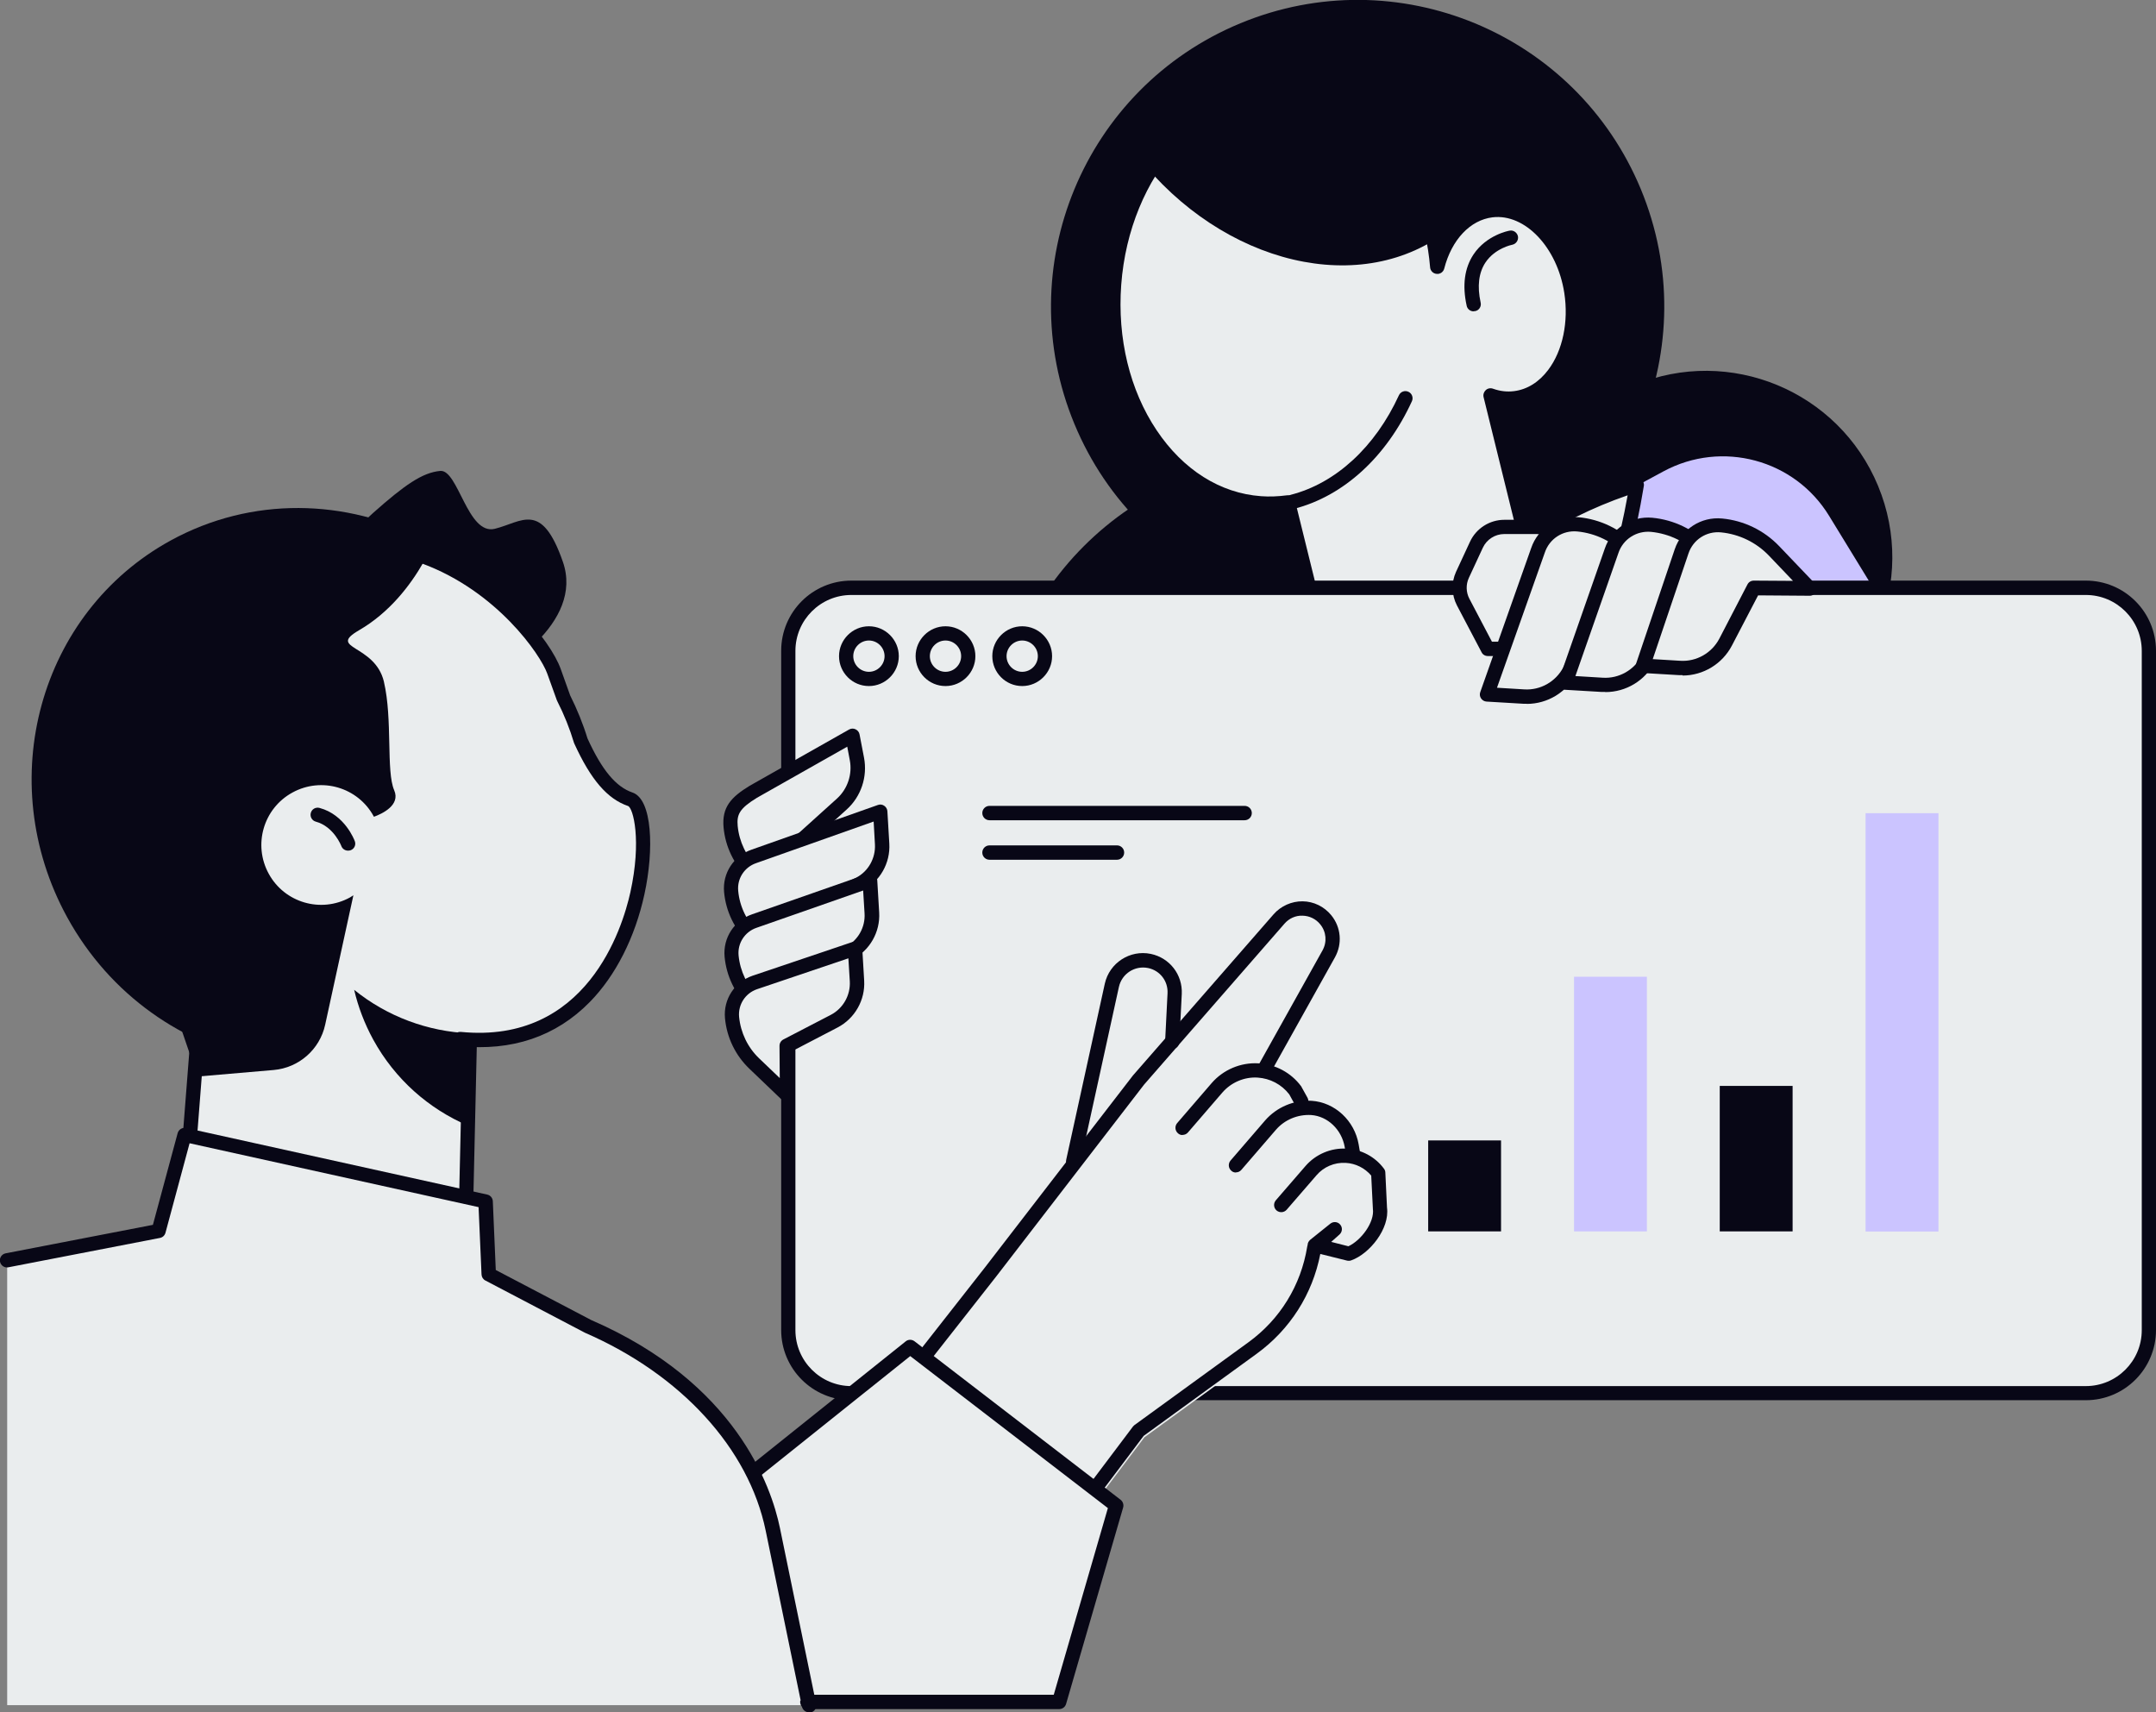 <?xml version="1.0" encoding="UTF-8"?>
<svg xmlns="http://www.w3.org/2000/svg" id="Layer_2" data-name="Layer 2" width="168.08" height="133.48" viewBox="0 0 168.08 133.48">
  <rect x="0" y="0" width="168.08" height="133.48" fill="#808080" stroke="none"/>
  <defs>
    <style>
      .cls-1 {
        fill: none;
      }

      .cls-2 {
        fill: #cbc4ff;
      }

      .cls-3 {
        fill: #080716;
      }

      .cls-4 {
        fill: #eaedee;
      }

      .cls-5 {
        fill: #fff;
      }
    </style>
  </defs>
  <g id="Layer_1-2" data-name="Layer 1">
    <g>
      <g>
        <circle class="cls-3" cx="101.4" cy="59.47" r="23.9"></circle>
        <circle class="cls-3" cx="132.99" cy="43.44" r="14.53" transform="translate(-6.5 54.2) rotate(-22.5)"></circle>
        <path class="cls-2" d="M91.6,57.31l38.09-20.57c4.55-2.45,10.22-.93,12.91,3.48l7.29,11.91-31.62,20.75-26.68-15.56Z"></path>
        <circle class="cls-3" cx="105.84" cy="23.9" r="23.9" transform="translate(-1.09 42.32) rotate(-22.5)"></circle>
        <g>
          <path class="cls-4" d="M98.26,39.28c.73.05,1.45.02,2.15-.08l2.74,11.1-6.87,3.32-.05.03c3.42,5.94,8,9.58,13.03,9.58,8.64,0,15.93-10.7,18.34-25.42-3.02.95-5.94,2.32-8.66,4.14l-2.74-11.11c.61.22,1.25.3,1.9.22,3.03-.38,5.04-4.13,4.39-8.29-.6-3.84-3.38-6.69-6.21-6.36-2.04.24-3.62,2.01-4.25,4.41-.62-7.46-5.3-13.39-11.4-13.84-6.96-.51-13.13,6.3-13.79,15.22-.66,8.92,4.45,16.56,11.41,17.08Z"></path>
          <path class="cls-3" d="M109.26,63.78c-5.05,0-9.85-3.5-13.51-9.86-.07-.13-.09-.28-.05-.43.04-.14.14-.27.27-.34,0,0,.07-.04.08-.04l6.46-3.12-2.51-10.18c-.6.06-1.19.06-1.77.02-3.54-.26-6.73-2.26-8.98-5.63-2.22-3.33-3.27-7.6-2.94-12.04.68-9.21,7.13-16.26,14.39-15.73,5.68.42,10.33,5.44,11.62,12.25.91-1.59,2.31-2.63,3.91-2.82,3.12-.37,6.18,2.69,6.82,6.82.39,2.54-.15,5.1-1.46,6.84-.91,1.2-2.08,1.93-3.41,2.09-.4.05-.8.05-1.21-.01l2.33,9.45c2.51-1.6,5.25-2.87,8.14-3.78.18-.06.39-.02.53.11s.22.32.18.51c-2.53,15.48-10.12,25.89-18.89,25.89ZM97.02,53.88c3.41,5.67,7.74,8.78,12.24,8.78,7.9,0,15.08-9.84,17.63-24.05-2.72.94-5.29,2.21-7.64,3.79-.15.1-.34.12-.51.06-.17-.07-.3-.21-.34-.39l-2.74-11.11c-.05-.2.02-.41.17-.55.15-.14.37-.18.56-.11.56.2,1.11.26,1.65.19,1.02-.13,1.94-.7,2.66-1.66,1.13-1.5,1.6-3.75,1.25-6-.55-3.55-3.06-6.19-5.59-5.89-1.74.21-3.19,1.74-3.77,4-.07.26-.31.44-.59.41-.27-.02-.49-.24-.51-.51-.61-7.31-5.18-12.91-10.88-13.34-6.64-.49-12.56,6.11-13.2,14.7-.31,4.19.67,8.22,2.76,11.34,2.06,3.08,4.95,4.91,8.14,5.14h0c.66.05,1.34.02,2.03-.07.29-.04.55.14.62.42l2.74,11.1c.06.26-.06.52-.3.63l-6.37,3.08Z"></path>
        </g>
        <path class="cls-3" d="M112.81,18.02c-.12.09-.24.19-.37.28-7.09,5-18.01,1.89-24.39-6.96-.07-.1-.14-.2-.21-.3,2.07-2.32,4.72-3.92,7.76-4.46,7.05-1.24,13.99,3.65,17.22,11.44Z"></path>
        <path class="cls-3" d="M100.77,39.67c-.25,0-.47-.17-.54-.42-.08-.3.1-.6.4-.68,3.51-.9,6.58-3.73,8.43-7.76.13-.28.46-.4.74-.27.28.13.4.46.27.74-1.99,4.34-5.33,7.39-9.17,8.38-.05.01-.09.02-.14.02Z"></path>
        <path class="cls-3" d="M114.88,24.27c-.26,0-.49-.18-.54-.44-.35-1.59-.17-2.93.53-3.99,1.01-1.52,2.74-1.85,2.82-1.86.3-.06.59.15.65.45.05.3-.15.59-.45.65-.02,0-1.35.27-2.09,1.39-.52.79-.65,1.84-.37,3.12.07.3-.12.6-.42.66-.04,0-.08.01-.12.01Z"></path>
        <g>
          <rect class="cls-4" x="61.46" y="45.82" width="106.06" height="62.77" rx="4.91" ry="4.91"></rect>
          <path class="cls-3" d="M162.61,109.15h-96.24c-3.02,0-5.47-2.45-5.47-5.47v-52.95c0-3.02,2.45-5.47,5.47-5.47h96.24c3.02,0,5.47,2.45,5.47,5.47v52.95c0,3.02-2.45,5.47-5.47,5.47ZM66.37,46.38c-2.4,0-4.36,1.95-4.36,4.36v52.95c0,2.4,1.95,4.36,4.36,4.36h96.24c2.4,0,4.36-1.95,4.36-4.36v-52.95c0-2.4-1.95-4.36-4.36-4.36h-96.24Z"></path>
        </g>
        <path class="cls-3" d="M67.74,53.48c-1.29,0-2.33-1.05-2.33-2.33s1.05-2.33,2.33-2.33,2.33,1.05,2.33,2.33-1.05,2.33-2.33,2.33ZM67.74,49.93c-.67,0-1.22.55-1.22,1.22s.55,1.22,1.22,1.22,1.22-.55,1.22-1.22-.55-1.22-1.22-1.22Z"></path>
        <path class="cls-3" d="M73.71,53.48c-1.29,0-2.33-1.05-2.33-2.33s1.05-2.33,2.33-2.33,2.33,1.05,2.33,2.33-1.05,2.33-2.33,2.33ZM73.71,49.93c-.67,0-1.22.55-1.22,1.22s.55,1.22,1.22,1.22,1.22-.55,1.22-1.22-.55-1.22-1.22-1.22Z"></path>
        <path class="cls-3" d="M79.69,53.48c-1.29,0-2.33-1.05-2.33-2.33s1.05-2.33,2.33-2.33,2.33,1.05,2.33,2.33-1.05,2.33-2.33,2.33ZM79.69,49.93c-.67,0-1.22.55-1.22,1.22s.55,1.22,1.22,1.22,1.22-.55,1.22-1.22-.55-1.22-1.22-1.22Z"></path>
        <g>
          <path class="cls-4" d="M61.22,66.65l.03,3.83-2.56-2.45c-.99-.95-1.61-2.22-1.73-3.58h0c-.11-1.21.32-1.84,1.78-2.74l7.73-4.37.35,1.82c.25,1.3-.2,2.63-1.18,3.51l-4.41,3.98Z"></path>
          <path class="cls-3" d="M61.25,71.04c-.14,0-.28-.05-.38-.15l-2.56-2.45c-1.09-1.04-1.76-2.44-1.9-3.93-.15-1.6.6-2.38,2.04-3.26l7.74-4.38c.16-.09.34-.1.51-.02.16.08.28.22.31.4l.35,1.82c.28,1.48-.23,3.02-1.35,4.03l-4.22,3.82.03,3.58c0,.22-.13.43-.34.52-.07.03-.15.05-.22.05ZM66.06,58.2l-7.05,3.99c-1.37.84-1.58,1.31-1.5,2.2.12,1.23.67,2.38,1.56,3.23l1.61,1.54-.02-2.51c0-.16.07-.31.18-.42l4.41-3.98c.83-.75,1.21-1.9,1-2.99l-.2-1.06Z"></path>
        </g>
        <g>
          <path class="cls-4" d="M61.26,71.69l.03,3.83-2.56-2.45c-.99-.95-1.61-2.22-1.73-3.58h0c-.11-1.21.62-2.35,1.78-2.74l9.85-3.48.15,2.52c.08,1.31-.62,2.53-1.78,3.14l-5.73,2.77Z"></path>
          <path class="cls-3" d="M61.29,76.08c-.14,0-.28-.05-.38-.15l-2.56-2.45c-1.09-1.04-1.76-2.44-1.9-3.93-.14-1.48.75-2.84,2.15-3.32l9.84-3.48c.16-.06.35-.04.49.06.15.1.24.26.25.43l.15,2.52c.09,1.52-.73,2.96-2.08,3.66l-5.42,2.62.03,3.48c0,.22-.13.43-.34.52-.07.03-.15.05-.22.05ZM68.11,64.04l-9.15,3.24c-.92.31-1.5,1.2-1.41,2.16.11,1.23.67,2.38,1.56,3.23l1.61,1.54-.02-2.51c0-.22.12-.41.31-.51l5.73-2.77c.95-.49,1.53-1.52,1.47-2.6l-.1-1.78Z"></path>
        </g>
        <g>
          <path class="cls-4" d="M61.3,76.73l.03,3.83-2.56-2.45c-.99-.95-1.61-2.22-1.73-3.58h0c-.11-1.21.62-2.35,1.78-2.74l9.01-3.15.15,2.52c.08,1.31-.62,2.53-1.78,3.14l-4.89,2.43Z"></path>
          <path class="cls-3" d="M61.33,81.12c-.14,0-.28-.05-.38-.15l-2.56-2.45c-1.09-1.04-1.76-2.44-1.9-3.93-.14-1.48.75-2.84,2.15-3.32l9.01-3.15c.17-.06.35-.03.49.06.15.1.24.26.25.43l.15,2.52c.09,1.52-.73,2.96-2.08,3.66l-4.59,2.28.03,3.48c0,.22-.13.43-.34.52-.07.03-.15.05-.22.05ZM67.31,69.41l-8.32,2.91c-.92.31-1.5,1.2-1.41,2.16.12,1.23.67,2.38,1.56,3.23l1.61,1.54-.02-2.51c0-.21.12-.41.31-.5l4.89-2.43c.95-.5,1.54-1.52,1.47-2.61l-.11-1.79Z"></path>
        </g>
        <g>
          <path class="cls-4" d="M61.33,81.52l.03,3.83-2.56-2.45c-.99-.95-1.61-2.22-1.73-3.58h0c-.11-1.21.62-2.35,1.78-2.74l7.82-2.64.15,2.52c.08,1.31-.62,2.53-1.78,3.14l-3.7,1.92Z"></path>
          <path class="cls-3" d="M61.36,85.91c-.14,0-.28-.05-.38-.15l-2.56-2.45c-1.09-1.04-1.76-2.44-1.9-3.93-.14-1.48.75-2.84,2.15-3.32l7.82-2.64c.16-.06.35-.03.49.07.14.1.23.26.24.43l.15,2.52c.09,1.52-.73,2.96-2.08,3.66l-3.4,1.77.03,3.49c0,.22-.13.43-.34.52-.07.03-.15.05-.22.05ZM66.15,74.7l-7.13,2.41c-.91.31-1.49,1.2-1.4,2.16.12,1.23.67,2.38,1.56,3.23l1.61,1.54-.02-2.51c0-.21.11-.4.3-.5l3.7-1.92c.96-.5,1.54-1.53,1.48-2.61l-.11-1.79Z"></path>
        </g>
        <path class="cls-1" d="M139.71,73.32c2.84-14.2,5.68-28.41,8.52-42.61l-8.52,42.61Z"></path>
        <g>
          <path class="cls-4" d="M123.02,43.88l-1.25-1.79c-.45-.64-1.18-1.02-1.96-1.02h-2.53c-.93,0-1.78.54-2.17,1.39l-1.09,2.35c-.31.68-.29,1.46.06,2.12l1.92,3.65h3.33c.85,0,1.63-.45,2.06-1.18l1.73-2.93c.48-.81.44-1.82-.1-2.59Z"></path>
          <path class="cls-3" d="M119.32,51.14h-3.33c-.21,0-.4-.11-.49-.3l-1.92-3.65c-.42-.81-.45-1.78-.07-2.61l1.09-2.35c.48-1.04,1.53-1.71,2.68-1.71h2.53c.96,0,1.87.47,2.42,1.26l1.25,1.79c.66.94.71,2.2.12,3.19l-1.73,2.93c-.53.89-1.5,1.45-2.54,1.45ZM116.33,50.02h2.99c.65,0,1.25-.35,1.58-.9l1.73-2.93c.36-.62.34-1.4-.07-1.98h0l-1.25-1.79c-.34-.49-.91-.79-1.51-.79h-2.53c-.71,0-1.37.42-1.67,1.07l-1.09,2.35c-.24.52-.22,1.12.04,1.62l1.76,3.35Z"></path>
        </g>
        <g>
          <path class="cls-4" d="M125.52,45.73l4.37.03-2.79-2.92c-1.08-1.13-2.53-1.83-4.09-1.98h0c-1.38-.13-2.68.71-3.12,2.03l-3.97,11.23,2.87.17c1.49.09,2.89-.71,3.58-2.03l3.15-6.53Z"></path>
          <path class="cls-3" d="M119.02,54.86c-.08,0-.17,0-.26,0l-2.87-.17c-.17-.01-.33-.1-.43-.25-.1-.15-.12-.33-.06-.49l3.97-11.23c.53-1.56,2.06-2.55,3.7-2.4,1.69.16,3.26.92,4.44,2.15l2.79,2.92c.15.16.2.4.11.61-.09.2-.29.34-.51.34h0l-4.01-.03-3,6.21c-.76,1.45-2.25,2.35-3.86,2.35ZM116.69,53.61l2.14.13c1.26.08,2.46-.6,3.05-1.73l3.15-6.51c.09-.19.29-.31.5-.31h0l3.05.02-1.88-1.97c-.99-1.03-2.31-1.67-3.73-1.81-1.14-.11-2.18.57-2.54,1.65l-3.73,10.54Z"></path>
        </g>
        <g>
          <path class="cls-4" d="M131.27,45.78l4.37.03-2.79-2.92c-1.08-1.13-2.53-1.83-4.09-1.98h0c-1.38-.13-2.68.71-3.12,2.03l-3.59,10.27,2.87.17c1.49.09,2.89-.71,3.58-2.03l2.77-5.57Z"></path>
          <path class="cls-3" d="M125.14,53.94c-.08,0-.17,0-.26,0l-2.87-.17c-.17-.01-.33-.1-.43-.25-.1-.15-.12-.33-.06-.49l3.59-10.27c.53-1.56,2.05-2.55,3.7-2.4,1.69.16,3.26.92,4.44,2.15l2.79,2.92c.15.16.2.4.11.61-.09.2-.29.34-.51.34h0l-4.02-.03-2.62,5.26c-.75,1.45-2.24,2.34-3.85,2.34ZM122.81,52.7l2.14.13c1.26.08,2.46-.6,3.05-1.73l2.77-5.57c.09-.19.29-.31.5-.31h0l3.05.02-1.88-1.97c-.99-1.03-2.31-1.67-3.73-1.81-1.13-.1-2.18.57-2.54,1.65l-3.35,9.58Z"></path>
        </g>
        <g>
          <path class="cls-4" d="M136.73,45.82l4.37.03-2.79-2.92c-1.08-1.13-2.53-1.83-4.09-1.98h0c-1.38-.13-2.68.71-3.12,2.03l-3.01,8.91,2.87.17c1.49.09,2.89-.71,3.58-2.03l2.19-4.22Z"></path>
          <path class="cls-3" d="M131.18,52.63c-.08,0-.17,0-.26,0l-2.87-.17c-.17-.01-.33-.1-.43-.24s-.12-.33-.07-.49l3.01-8.91c.53-1.57,2.05-2.56,3.7-2.4,1.69.16,3.26.92,4.44,2.15l2.79,2.92c.15.16.2.4.11.61-.09.2-.29.34-.51.34h0l-4.03-.03-2.04,3.91c-.75,1.44-2.24,2.34-3.85,2.34ZM128.84,51.38l2.15.13c1.26.08,2.46-.6,3.05-1.73l2.19-4.22c.1-.19.28-.3.5-.3l3.05.02-1.88-1.97c-.99-1.03-2.31-1.67-3.73-1.81-1.14-.11-2.18.57-2.54,1.65l-2.78,8.22Z"></path>
        </g>
        <rect class="cls-3" x="111.34" y="88.9" width="5.68" height="7.09"></rect>
        <rect class="cls-2" x="122.71" y="76.14" width="5.68" height="19.85"></rect>
        <rect class="cls-3" x="134.07" y="84.65" width="5.68" height="11.34"></rect>
        <rect class="cls-2" x="145.44" y="63.39" width="5.68" height="32.61"></rect>
        <path class="cls-3" d="M97.03,63.94h-19.89c-.31,0-.56-.25-.56-.56s.25-.56.56-.56h19.89c.31,0,.56.25.56.56s-.25.56-.56.56Z"></path>
        <path class="cls-3" d="M87.08,67.02h-9.94c-.31,0-.56-.25-.56-.56s.25-.56.56-.56h9.94c.31,0,.56.25.56.56s-.25.56-.56.56Z"></path>
      </g>
      <g>
        <path class="cls-4" d="M108.09,91.43c0-.13-.05-.25-.13-.35-.48-.64-1.13-1.1-1.86-1.36l-.09-.51c-.33-1.89-1.89-3.35-3.75-3.47-.27-.02-.55,0-.81.04.02-.01.05-.02.07-.03.28-.21.34-.61.13-.89l-.15-.2c-.53-.71-1.26-1.24-2.07-1.54l4.71-8.42c.61-1.09.49-2.42-.3-3.38-.56-.69-1.4-1.09-2.29-1.11-.87-.01-1.74.36-2.32,1.03l-7.11,8.15.09-1.88c.08-1.54-.96-2.89-2.47-3.2-1.67-.35-3.32.72-3.68,2.38l-3.01,13.73c-.01.06-.01.12-.01.18l-6.32,8.2-6.66,8.49c-.11.14-.16.32-.13.49.03.17.12.33.27.43l13.88,9.63c.11.08.24.11.36.11.19,0,.39-.09.51-.25l4.27-5.66,8.8-6.39c2.63-1.91,4.4-4.69,5-7.87l2.51.11c.09,0,.17,0,.24-.04,1.55-.55,2.53-2.03,2.45-3.67l-.13-2.73Z"></path>
        <path class="cls-3" d="M83.66,91.08s-.08,0-.12-.01c-.3-.07-.49-.36-.42-.66l3.01-13.73c.36-1.62,1.96-2.66,3.59-2.32,1.47.31,2.48,1.62,2.41,3.12l-.19,3.77c-.02.31-.28.54-.58.53-.31-.02-.54-.28-.53-.58l.19-3.77c.05-.95-.59-1.78-1.52-1.97-1.03-.21-2.04.44-2.27,1.47l-3.01,13.73c-.06.26-.29.44-.54.44Z"></path>
        <path class="cls-3" d="M84.43,117.84c-.11,0-.22-.03-.32-.1l-13.88-9.63c-.13-.09-.21-.22-.23-.37-.02-.15.02-.31.11-.43l6.66-8.49,11.55-14.98,10.97-12.57c.57-.65,1.41-1.02,2.26-1.01.87.01,1.68.41,2.23,1.08.77.94.88,2.23.29,3.29l-5.08,9.1c-.15.27-.49.36-.76.22-.27-.15-.37-.49-.21-.76l5.08-9.1c.37-.66.3-1.46-.18-2.04-.34-.42-.84-.66-1.38-.67-.55-.02-1.05.22-1.4.62l-10.95,12.55-11.53,14.96-6.3,8.02,12.96,8.99,4-5.31s.07-.08.12-.12l8.88-6.45c2.47-1.79,4.1-4.44,4.59-7.46,0-.04.02-.08.03-.12,0-.16.08-.31.21-.42l1.56-1.25c.24-.19.58-.16.77.07.2.23.17.57-.05.77l-.65.58,1.34.34c.98-.45,2.05-1.86,1.91-2.91l-.13-2.6c-.5-.59-1.22-.95-1.99-.99-.87-.05-1.72.31-2.28.97l-2.32,2.68c-.2.23-.55.26-.79.06-.23-.2-.26-.55-.06-.79l2.32-2.68c.79-.91,1.98-1.42,3.19-1.35,1.16.06,2.23.63,2.92,1.56.07.09.11.2.11.31l.13,2.73c.22,1.63-1.35,3.6-2.79,4.11-.1.04-.22.04-.32.02l-2.09-.52c-.61,3.14-2.36,5.89-4.96,7.78l-8.81,6.4-4.27,5.67c-.11.14-.28.22-.45.22Z"></path>
        <path class="cls-3" d="M92.19,88.48c-.13,0-.26-.04-.36-.14-.23-.2-.26-.55-.06-.79l2.69-3.12c.9-1.04,2.26-1.62,3.64-1.54,1.32.07,2.54.72,3.33,1.78.02.02.03.04.04.07l.46.83c.15.27.05.61-.22.76-.27.15-.61.05-.76-.22l-.44-.8c-.6-.78-1.5-1.25-2.48-1.31-1.03-.06-2.05.38-2.73,1.16l-2.69,3.12c-.11.13-.27.19-.42.19Z"></path>
        <path class="cls-3" d="M96.35,91.4c-.13,0-.26-.04-.36-.14-.23-.2-.26-.55-.06-.79l2.69-3.12c.9-1.04,2.26-1.62,3.63-1.54,1.82.12,3.35,1.55,3.67,3.4l.12.7c.05.3-.15.59-.45.64-.3.05-.59-.15-.64-.45l-.12-.7c-.24-1.35-1.33-2.39-2.61-2.48-1.06-.06-2.08.37-2.76,1.16l-2.69,3.12c-.11.13-.27.19-.42.19Z"></path>
        <polygon class="cls-5" points="56.14 116.87 70.96 105.01 87.02 117.36 82.57 132.68 58.11 132.68 56.14 116.87"></polygon>
        <path class="cls-4" d="M63.07,132.92H.56v-34.69l11.82-2.29,2.02-7.49,23.47,5.19.25,5.68,7.72,4.05c6.61,2.87,12.87,8.3,14.42,15.82l2.83,13.73Z"></path>
        <g>
          <polygon class="cls-4" points="56.14 116.87 70.96 105.01 87.02 117.36 82.57 132.68 62.94 132.68 56.14 116.87"></polygon>
          <path class="cls-3" d="M82.57,133.23h-19.63c-.31,0-.56-.25-.56-.56s.25-.56.56-.56h19.21l4.22-14.55-15.41-11.85-14.48,11.58c-.24.19-.59.15-.78-.09-.19-.24-.15-.59.09-.78l14.82-11.86c.2-.16.48-.16.69,0l16.06,12.35c.18.14.26.38.2.6l-4.45,15.32c-.07.24-.29.4-.54.4Z"></path>
        </g>
        <g>
          <g>
            <polygon class="cls-4" points="13.94 99.7 36.27 97 36.78 74.55 15.94 74.07 13.94 99.7"></polygon>
            <path class="cls-3" d="M13.94,100.26c-.14,0-.28-.05-.39-.15-.12-.12-.18-.28-.17-.45l2-25.63c.02-.3.28-.52.57-.51l20.84.48c.31,0,.55.26.54.57l-.51,22.45c0,.28-.21.51-.49.54l-22.33,2.7s-.04,0-.07,0ZM16.45,74.64l-1.9,24.42,21.17-2.56.49-21.41-19.76-.45Z"></path>
          </g>
          <path class="cls-3" d="M24.06,46.22s9.98,8.28,12.58,7.24c2.6-1.03,8.9-4.9,7.24-9.67-1.66-4.77-3.17-3.1-5.3-2.57-2.13.53-2.86-4.64-4.26-4.51-1.4.13-2.77,1.09-5.25,3.29-2.48,2.2-5.02,6.22-5.02,6.22Z"></path>
          <g>
            <path class="cls-4" d="M21.06,82.27c-4.79-1.53-9.07-4.88-11.71-9.71-5.35-9.77-1.89-21.67,7.45-27.07,15.32-8.85,25.29,3.75,26.39,6.85.26.73.51,1.43.75,2.11.55,1.09.99,2.2,1.34,3.33,1.06,2.33,2.23,4,3.86,4.55,2.48.85,1.14,20.11-13.26,18.69l-14.81,1.25Z"></path>
            <path class="cls-3" d="M21.06,82.83c-.06,0-.11,0-.17-.03-5.13-1.63-9.41-5.18-12.03-9.98-5.46-9.97-2.09-22.19,7.66-27.82,5.81-3.36,11.46-4.06,16.77-2.1,5.81,2.15,9.65,7.08,10.42,9.24.25.71.5,1.4.74,2.07.54,1.08,1,2.21,1.35,3.35,1.13,2.48,2.22,3.78,3.51,4.22,1.55.53,1.69,4.45.93,7.93-.73,3.36-2.24,6.34-4.26,8.4-2.64,2.69-6.06,3.85-10.16,3.44-.31-.03-.53-.3-.5-.61.03-.31.3-.53.61-.5,9.8.96,12.59-8.07,13.21-10.87.9-4.06.22-6.6-.18-6.74-1.61-.55-2.9-2.05-4.18-4.85-.01-.02-.02-.05-.03-.07-.33-1.1-.77-2.2-1.3-3.24,0-.02-.02-.04-.03-.06-.25-.68-.5-1.38-.76-2.11-.52-1.46-3.92-6.42-9.75-8.57-4.99-1.84-10.32-1.16-15.83,2.02-9.22,5.32-12.4,16.88-7.24,26.32,2.49,4.55,6.53,7.9,11.39,9.45.29.09.46.41.36.7-.08.24-.29.39-.53.39Z"></path>
          </g>
          <path class="cls-3" d="M13.31,42.13c6.32-3.46,13.69-3.25,19.77-.1-1.89.45-3.74,1.14-5.51,2.11-12.01,6.57-15.74,22.85-8.35,36.36.41.75.85,1.47,1.31,2.17-6.22-1.16-11.96-5.08-15.3-11.18-5.8-10.6-2.18-23.74,8.08-29.36Z"></path>
          <path class="cls-3" d="M29.93,53.14c-.7-2.94-4.47-2.54-1.94-4.01,4.77-2.77,6.45-8.48,6.45-8.48-11.75-3.17-23.92,14.38-23.92,14.38l3.02,23.45,1.86,5.44,5.93-.51c1.97-.17,3.6-1.6,4.02-3.53l2.2-10.09c-.09.06-.18.12-.27.17-2.26,1.24-5.1.41-6.33-1.85-1.24-2.26-.41-5.1,1.85-6.33,2.26-1.24,5.1-.41,6.33,1.85,0,.01.01.03.02.04.63-.23,2.09-.9,1.58-2.07-.64-1.48-.11-5.51-.8-8.45Z"></path>
          <path class="cls-3" d="M27.13,66.31c-.23,0-.44-.14-.52-.36h0s-.58-1.52-1.99-1.9c-.3-.08-.47-.39-.39-.68.08-.3.38-.47.68-.39,1.98.53,2.72,2.51,2.75,2.59.11.29-.04.61-.33.71-.06.02-.13.03-.19.03Z"></path>
          <path class="cls-3" d="M36.63,80.55l-.16,7.19c-3.03-1.3-5.67-3.59-7.38-6.71-.68-1.25-1.17-2.55-1.48-3.87,2.57,2.08,5.75,3.26,9.02,3.39Z"></path>
        </g>
        <g>
          <path class="cls-4" d="M.56,98.24l11.82-2.29,2.02-7.49,23.47,5.19.25,5.68,7.72,4.05c6.61,2.87,12.87,8.3,14.42,15.82l2.83,13.73L.56,98.24Z"></path>
          <path class="cls-3" d="M63.07,133.48c-.26,0-.49-.18-.55-.44l-2.83-13.73c-1.32-6.4-6.59-12.16-14.09-15.42l-7.76-4.07c-.18-.09-.29-.27-.3-.47l-.23-5.25-22.53-4.98-1.88,6.98c-.06.21-.22.36-.43.4l-11.82,2.29c-.3.06-.59-.14-.65-.44-.06-.3.14-.59.44-.65l11.48-2.22,1.93-7.15c.08-.29.37-.46.66-.4l23.47,5.19c.25.05.43.27.44.52l.23,5.36,7.44,3.9c11.27,4.89,14.04,12.96,14.71,16.2l2.83,13.73c.06.3-.13.6-.43.66-.04,0-.08.01-.11.01Z"></path>
        </g>
      </g>
    </g>
  </g>
</svg>
